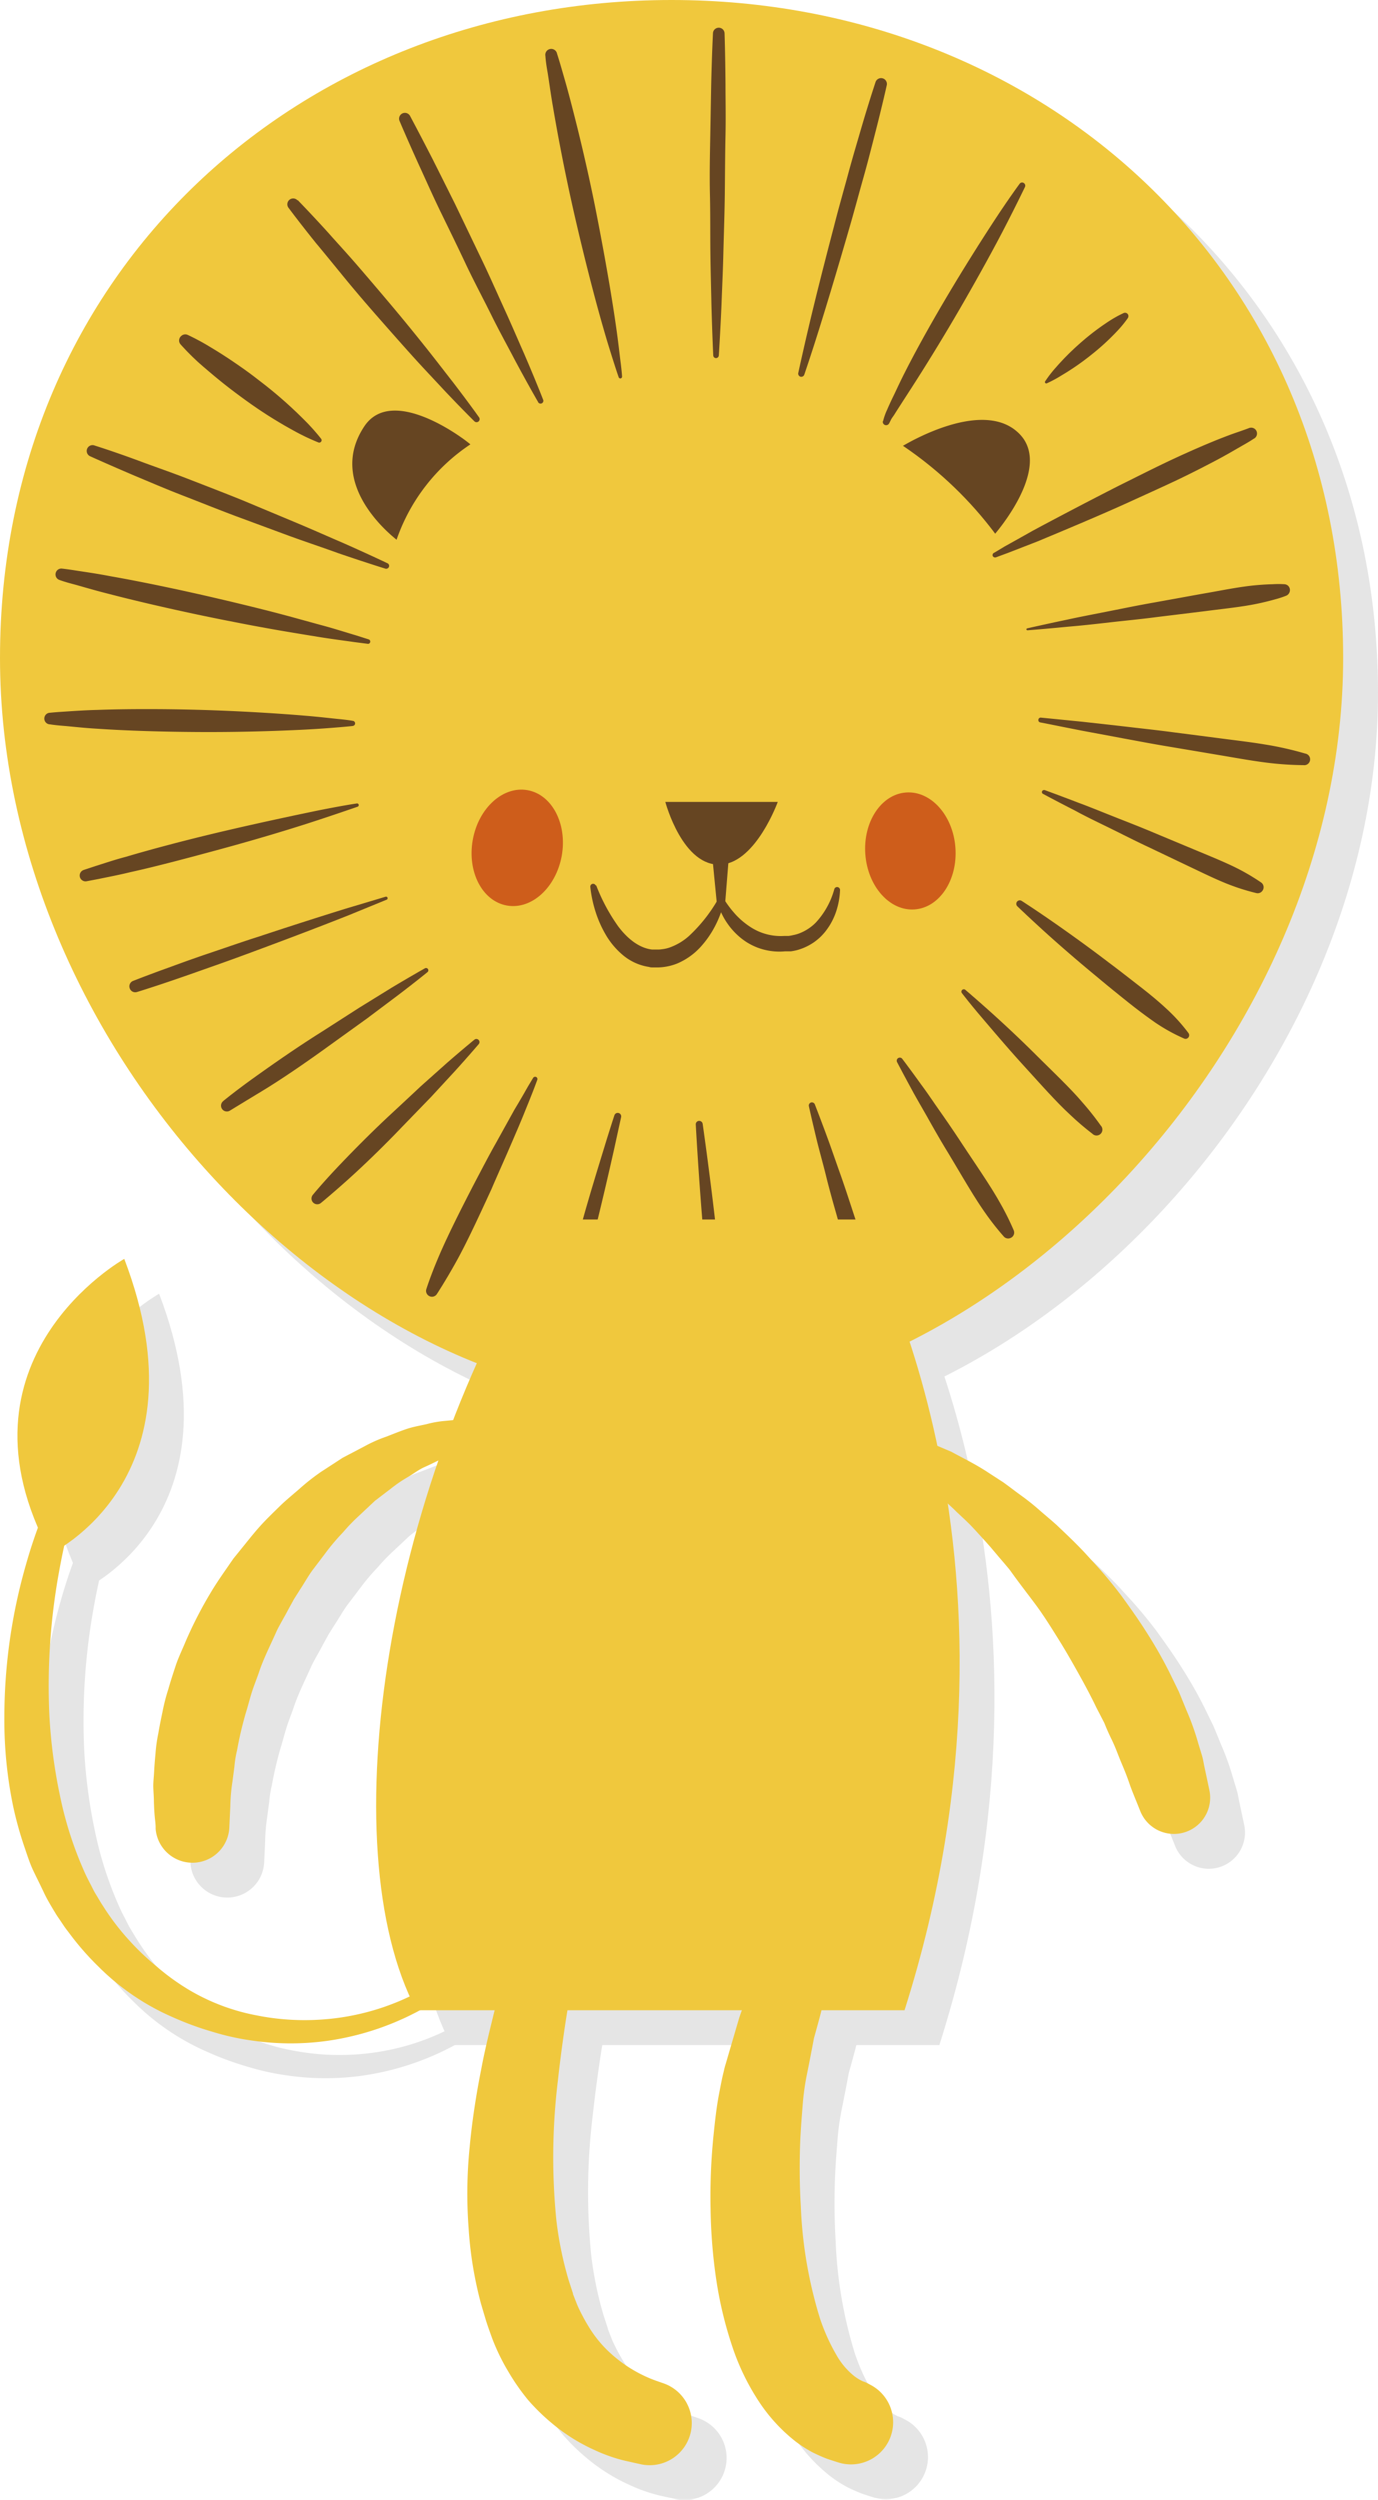 <?xml version="1.0" encoding="UTF-8"?> <svg xmlns="http://www.w3.org/2000/svg" viewBox="0 0 237.29 430.41"> <defs> <style>.cls-1{opacity:0.5;}.cls-2{fill:#ccc;}.cls-3{fill:#f0c83d;}.cls-4{fill:#664522;}.cls-5{fill:#ce5d1b;}</style> </defs> <title>leon2</title> <g id="Слой_2" data-name="Слой 2"> <g id="_лой_1" data-name="—лой_1"> <g class="cls-1"> <path class="cls-2" d="M237.29,119.29c0,66.67-60.34,128.15-115.65,128.15C64.32,247.44,6,186,6,119.29S57.78,6,121.64,6,237.29,52.61,237.29,119.29Z"></path> <path class="cls-2" d="M108.67,158.45a31.77,31.77,0,0,0,3.82,7.1c1.57,2.07,3.55,3.67,5.78,3.94l.36,0,.52,0c.34,0,.5,0,.81-.05a6,6,0,0,0,1.64-.41,10,10,0,0,0,3.06-1.89,26.68,26.68,0,0,0,4.93-6.21l.12-.2a.55.55,0,0,1,.75-.2.59.59,0,0,1,.27.38h0a17.85,17.85,0,0,0,2.05,2.61,13.2,13.2,0,0,0,2.45,2.06,9.52,9.52,0,0,0,5.84,1.57l.39,0h.15l.22,0a6.85,6.85,0,0,0,.77-.14,6.13,6.13,0,0,0,1.42-.44,8.07,8.07,0,0,0,2.5-1.71,13.83,13.83,0,0,0,3.18-5.7v0a.49.49,0,0,1,1,.15,13.08,13.08,0,0,1-.68,3.67,11.2,11.2,0,0,1-1.81,3.36,9.17,9.17,0,0,1-3.08,2.54,9.69,9.69,0,0,1-1.9.73c-.37.09-.69.15-1,.19l-.22,0-.29,0-.49,0a10.55,10.55,0,0,1-3.94-.38,10.38,10.38,0,0,1-3.53-1.81,12,12,0,0,1-2.6-2.83,12.14,12.14,0,0,1-1.57-3.43h0l1.14,0a18.5,18.5,0,0,1-1.55,4.11,16.75,16.75,0,0,1-2.58,3.68,11.54,11.54,0,0,1-3.88,2.73,9.33,9.33,0,0,1-2.4.63,8.1,8.1,0,0,1-1.29.07l-.53,0c-.32,0-.44,0-.67-.08a9.13,9.13,0,0,1-4.47-2,13.32,13.32,0,0,1-3-3.55,19.52,19.52,0,0,1-1.77-4,21.28,21.28,0,0,1-.89-4.25.49.49,0,0,1,.44-.52.5.5,0,0,1,.5.3Z"></path> <path class="cls-2" d="M120.57,144.07s3,11.38,9.74,10.78c5.93-.54,9.62-10.78,9.62-10.78Z"></path> <path class="cls-2" d="M66.72,131s-.81.09-2.24.21-3.46.28-5.91.41c-4.89.25-11.4.45-17.92.42s-13-.23-17.9-.57c-2.44-.14-4.47-.39-5.89-.5s-2.23-.25-2.23-.25a1,1,0,0,1,0-2s.81-.09,2.24-.18,3.47-.25,5.91-.31c4.88-.18,11.4-.19,17.91,0s13,.59,17.89,1c2.44.2,4.47.45,5.9.59s2.23.28,2.23.29a.44.44,0,0,1,0,.88Z"></path> <path class="cls-2" d="M16.68,103.9s.84.09,2.31.32,3.57.52,6.07,1c5,.88,11.64,2.25,18.24,3.79,3.3.77,6.6,1.57,9.67,2.36s5.93,1.61,8.38,2.27,4.49,1.33,5.91,1.74l2.23.71a.39.39,0,0,1,.25.49.37.37,0,0,1-.42.27L67,116.55c-1.47-.22-3.58-.47-6.09-.88s-5.44-.88-8.57-1.44-6.46-1.21-9.77-1.88c-6.64-1.36-13.24-2.89-18.16-4.18-2.46-.62-4.49-1.25-5.93-1.63s-2.23-.68-2.23-.68a1,1,0,0,1-.64-1.27A1,1,0,0,1,16.68,103.9Z"></path> <path class="cls-2" d="M22.29,82.71s3.24,1,8,2.77c2.38.89,5.19,1.85,8.15,3s6.14,2.37,9.28,3.64L57,96c2.93,1.23,5.64,2.44,8,3.45,4.65,2.06,7.72,3.53,7.72,3.53a.49.49,0,0,1,.24.66.51.51,0,0,1-.6.27s-3.24-1-8.07-2.65c-2.41-.84-5.22-1.79-8.22-2.87l-9.36-3.46c-3.17-1.19-6.32-2.46-9.29-3.61s-5.69-2.33-8-3.29c-4.7-2-7.78-3.4-7.78-3.4a1,1,0,0,1,.73-1.87Z"></path> <path class="cls-2" d="M38.3,63.65a40.38,40.38,0,0,1,4.05,2.19c1.18.7,2.53,1.56,3.94,2.52s2.88,2,4.32,3.14a73.61,73.61,0,0,1,7.58,6.6,36.83,36.83,0,0,1,3.11,3.45.4.4,0,0,1-.08.57.39.39,0,0,1-.39.06,37.91,37.91,0,0,1-4.2-2,76.58,76.58,0,0,1-8.47-5.37c-1.48-1.07-2.93-2.17-4.26-3.25s-2.54-2.12-3.55-3a43,43,0,0,1-3.25-3.26,1,1,0,0,1,.11-1.45A1,1,0,0,1,38.3,63.65Z"></path> <path class="cls-2" d="M57.25,40.44s2.14,2.18,5.21,5.56c1.52,1.72,3.33,3.67,5.2,5.84s3.84,4.48,5.8,6.81,3.88,4.69,5.67,6.93,3.4,4.35,4.81,6.15c2.79,3.63,4.55,6.12,4.55,6.12a.53.53,0,0,1-.8.69s-2.18-2.14-5.32-5.47c-1.55-1.68-3.4-3.61-5.31-5.73s-3.93-4.41-5.94-6.7-4-4.61-5.8-6.81-3.49-4.28-4.93-6c-2.87-3.57-4.67-6-4.67-6a1,1,0,0,1,1.53-1.31Z"></path> <path class="cls-2" d="M98.65,75.2s-1.7-2.92-4.08-7.38c-1.17-2.24-2.6-4.82-4-7.65s-3-5.81-4.43-8.85-2.92-6.07-4.3-8.91-2.56-5.54-3.62-7.83c-2.09-4.6-3.4-7.71-3.4-7.71A1,1,0,0,1,76.63,26s1.61,3,3.9,7.47c1.13,2.25,2.45,4.89,3.86,7.72l4.28,8.92c1.46,3,2.82,6.11,4.14,9s2.47,5.59,3.49,7.9c2,4.64,3.22,7.79,3.22,7.79a.48.48,0,0,1-.87.42Z"></path> <path class="cls-2" d="M128.82,67.2s-.17-3.46-.31-8.66c0-2.6-.14-5.63-.18-8.88s-.05-6.72-.08-10.18,0-6.93.06-10.17.11-6.29.16-8.88c.12-5.2.3-8.66.3-8.66a1,1,0,0,1,2,0s.12,3.47.16,8.67c0,2.59.07,5.63,0,8.88s-.08,6.71-.12,10.17-.17,6.93-.25,10.18-.23,6.27-.32,8.87c-.23,5.2-.46,8.66-.46,8.66a.5.5,0,0,1-.53.46A.49.49,0,0,1,128.82,67.2Z"></path> <path class="cls-2" d="M143.45,70.27s.68-3.17,1.79-7.9,2.69-11,4.34-17.27c.79-3.14,1.69-6.25,2.48-9.18s1.61-5.64,2.29-8c1.37-4.66,2.4-7.73,2.4-7.73a1,1,0,0,1,1.94.53s-.7,3.16-1.9,7.87c-.61,2.35-1.29,5.1-2.11,8s-1.64,6-2.56,9.15c-1.8,6.23-3.66,12.43-5.11,17.06s-2.51,7.7-2.51,7.7a.55.55,0,0,1-.69.35A.56.56,0,0,1,143.45,70.27Z"></path> <path class="cls-2" d="M112.53,70.93s-.3-.84-.77-2.32-1.15-3.6-1.88-6.17c-1.48-5.12-3.24-12-4.83-18.89s-2.94-13.87-3.82-19.11c-.46-2.62-.73-4.83-1-6.36s-.31-2.43-.31-2.43a1,1,0,0,1,2-.42s.28.85.71,2.34,1.06,3.62,1.72,6.2c1.35,5.15,3,12.05,4.36,19S111.3,56.7,112.05,62c.39,2.63.62,4.85.82,6.39s.25,2.44.25,2.44a.32.32,0,0,1-.28.33A.31.31,0,0,1,112.53,70.93Z"></path> <path class="cls-2" d="M158.06,78.53a10.52,10.52,0,0,1,.71-2c.26-.61.59-1.34,1-2.18s.82-1.74,1.3-2.73c1.95-4,4.78-9.13,7.77-14.19s6.11-10,8.56-13.73,4.18-6.06,4.18-6.06a.52.52,0,0,1,.74-.11.53.53,0,0,1,.18.66s-1.27,2.66-3.29,6.59-4.85,9.07-7.79,14.15S165.4,69,163,72.72c-1.18,1.83-2.17,3.36-2.85,4.43-.29.49-.59.83-.74,1.15l-.24.48-.06.11a.58.58,0,0,1-1.09-.36Z"></path> <path class="cls-2" d="M186,71.62a20.86,20.86,0,0,1,1.75-2.27A44.87,44.87,0,0,1,192.1,65,42.22,42.22,0,0,1,197,61.28a20.2,20.2,0,0,1,2.49-1.38.59.59,0,0,1,.78.3.61.61,0,0,1-.06.57,19.18,19.18,0,0,1-1.8,2.2,40.8,40.8,0,0,1-4.54,4.16,43.58,43.58,0,0,1-5.08,3.51A21,21,0,0,1,186.26,72a.22.22,0,0,1-.3-.12A.22.22,0,0,1,186,71.62Z"></path> <path class="cls-2" d="M177.22,101.16l1.82-1.07c1.17-.65,2.84-1.58,4.84-2.71,4-2.15,9.42-5,14.88-7.78,2.73-1.35,5.46-2.74,8-3.95s5-2.31,7.14-3.21,3.9-1.57,5.16-2,2-.71,2-.71a1,1,0,0,1,.86,1.82s-.63.43-1.8,1.09-2.81,1.65-4.83,2.71-4.41,2.29-7,3.51-5.38,2.47-8.15,3.74c-5.56,2.51-11.21,4.85-15.44,6.62l-5.15,2c-1.26.46-2,.74-2,.74a.46.46,0,0,1-.58-.27A.44.44,0,0,1,177.22,101.16Z"></path> <path class="cls-2" d="M182.88,114.19s2.74-.63,6.87-1.5c2.06-.45,4.47-.91,7.05-1.42s5.34-1.08,8.1-1.56l8.11-1.47c2.59-.44,5-.93,7.08-1.22a43.39,43.39,0,0,1,5.08-.43,16.73,16.73,0,0,1,2,0,1,1,0,0,1,.95,1.12,1.06,1.06,0,0,1-.64.86,17.34,17.34,0,0,1-1.86.61,44.38,44.38,0,0,1-5,1.11c-2.08.34-4.52.6-7.13.94l-8.18,1c-2.78.37-5.58.63-8.19.93s-5,.56-7.16.74c-4.19.41-7,.62-7,.62a.2.2,0,0,1-.22-.18A.2.2,0,0,1,182.88,114.19Z"></path> <path class="cls-2" d="M185.26,129.56l7.15.71,7.31.82c2.67.32,5.53.62,8.38,1l8.36,1.08c2.66.35,5.16.64,7.28,1a56.44,56.44,0,0,1,7,1.57,1,1,0,0,1-.3,2,55.64,55.64,0,0,1-7.17-.54c-2.13-.29-4.6-.73-7.26-1.18l-8.31-1.4c-2.83-.46-5.65-1-8.3-1.49l-7.23-1.35-7.05-1.4a.4.4,0,0,1-.31-.48A.4.4,0,0,1,185.26,129.56Z"></path> <path class="cls-2" d="M20.46,155.77l2-.66c1.25-.38,3-1,5.23-1.59,4.34-1.29,10.18-2.84,16.06-4.23s11.79-2.66,16.23-3.58,7.44-1.37,7.44-1.37a.29.29,0,0,1,.15.56s-2.85,1-7.17,2.42-10.1,3.16-15.93,4.75-11.66,3.14-16.09,4.11c-2.2.54-4.06.87-5.35,1.15l-2.05.39a1,1,0,0,1-.5-1.95Z"></path> <path class="cls-2" d="M28.87,174.91s2.67-1.06,6.72-2.51c2-.74,4.38-1.59,6.94-2.45s5.25-1.81,8-2.68c5.44-1.81,10.91-3.55,15-4.82l6.88-2.06a.28.28,0,0,1,.33.19.27.27,0,0,1-.15.32L66,163.6c-4,1.59-9.36,3.64-14.74,5.64-2.68,1-5.39,2-7.92,2.89s-4.9,1.74-6.93,2.43c-4.08,1.41-6.82,2.24-6.82,2.24a1,1,0,0,1-1.26-.66A1,1,0,0,1,28.87,174.91Z"></path> <path class="cls-2" d="M44.47,195.55s2-1.65,5.18-3.93,7.42-5.25,11.8-8l6.42-4.12L73.54,176c3.35-2,5.63-3.28,5.63-3.28a.4.4,0,0,1,.54.15.4.4,0,0,1-.1.51s-2,1.64-5.11,4l-5.33,4L63,185.82c-4.2,3.05-8.51,6-11.81,8s-5.56,3.38-5.56,3.38a1,1,0,0,1-1.13-1.66Z"></path> <path class="cls-2" d="M59.9,211.69s1.53-1.87,4-4.49,5.86-6.07,9.39-9.35c1.77-1.64,3.53-3.28,5.18-4.83l4.61-4.11c2.73-2.37,4.61-3.9,4.61-3.9a.53.53,0,0,1,.75.07.54.54,0,0,1,0,.69s-1.56,1.84-4,4.54l-4.19,4.54-4.93,5.09c-3.33,3.49-6.8,6.83-9.49,9.24s-4.57,3.95-4.57,3.95a1,1,0,0,1-1.42-.17A1,1,0,0,1,59.9,211.69Z"></path> <path class="cls-2" d="M79.4,228s.77-2.46,2.3-6,3.81-8.07,6.16-12.59c1.19-2.25,2.36-4.52,3.54-6.6l3.17-5.72c1-1.66,1.77-3,2.33-4l.91-1.51a.41.41,0,0,1,.55-.13.4.4,0,0,1,.16.48s-.22.6-.62,1.65-1,2.52-1.72,4.3-1.61,3.82-2.55,6-2,4.52-3,6.86c-2.13,4.63-4.26,9.25-6.13,12.6s-3.28,5.48-3.28,5.48a1,1,0,0,1-1.41.27A1,1,0,0,1,79.4,228Z"></path> <path class="cls-2" d="M101.78,234.14s.07-.58.26-1.59.49-2.44.88-4.16c.82-3.41,2.18-7.89,3.44-12.41s2.65-9,3.67-12.34,1.76-5.58,1.76-5.58a.6.6,0,0,1,1.16.31l-1.25,5.72c-.77,3.42-1.82,8-2.94,12.53s-2.19,9.11-3.18,12.48c-.5,1.68-.93,3.08-1.29,4s-.57,1.52-.57,1.52a1,1,0,0,1-1.32.55A1,1,0,0,1,101.78,234.14Z"></path> <path class="cls-2" d="M127,199.5s1.39,9.7,2.46,19.43c.56,4.86,1.09,9.73,1.38,13.39.16,1.82.26,3.35.31,4.42s.1,1.68.1,1.68a1,1,0,0,1-2,.2s-.08-.6-.23-1.66-.36-2.59-.55-4.41c-.43-3.64-.87-8.52-1.27-13.4-.86-9.75-1.39-19.53-1.39-19.53a.59.59,0,0,1,.56-.63A.61.61,0,0,1,127,199.5Z"></path> <path class="cls-2" d="M185.8,142s2.4.87,5.95,2.23c1.79.66,3.84,1.5,6.06,2.38s4.59,1.79,6.92,2.78l6.88,2.87c2.2.92,4.25,1.75,6,2.56a36.64,36.64,0,0,1,5.55,3.12,1,1,0,0,1,.23,1.43,1,1,0,0,1-1.05.4,37.39,37.39,0,0,1-6-2c-1.75-.74-3.75-1.72-5.9-2.74l-6.73-3.21c-2.3-1.07-4.56-2.24-6.69-3.28s-4.13-2-5.82-2.93c-3.39-1.73-5.63-2.94-5.63-2.94a.35.35,0,0,1,.28-.63Z"></path> <path class="cls-2" d="M181.91,161.1s1.94,1.24,4.78,3.2,6.57,4.62,10.22,7.41c1.84,1.37,3.64,2.79,5.33,4.1s3.25,2.6,4.52,3.78a30.27,30.27,0,0,1,3.9,4.29.62.62,0,0,1-.15.87.6.6,0,0,1-.59.07,30.73,30.73,0,0,1-5.08-2.82c-1.43-1-3-2.17-4.7-3.53s-3.46-2.78-5.22-4.26c-3.54-2.91-7-5.93-9.55-8.26s-4.2-3.92-4.2-3.92a.6.6,0,0,1,.74-.93Z"></path> <path class="cls-2" d="M172.21,176.41s1.58,1.34,3.9,3.41,5.35,4.88,8.28,7.8,5.93,5.75,7.94,8.12a47.6,47.6,0,0,1,3.22,4.06,1,1,0,0,1-1.45,1.4,47.44,47.44,0,0,1-3.94-3.38c-2.28-2.1-5-5.18-7.8-8.25s-5.46-6.22-7.47-8.58-3.25-4-3.25-4a.4.4,0,0,1,.06-.56A.41.41,0,0,1,172.21,176.41Z"></path> <path class="cls-2" d="M161.37,188.31s1.34,1.76,3.27,4.45c1,1.33,2.05,2.92,3.24,4.61s2.43,3.51,3.64,5.35c2.42,3.68,4.94,7.29,6.56,10.17a45.79,45.79,0,0,1,2.48,4.94,1,1,0,0,1-.57,1.33,1,1,0,0,1-1.14-.26,46.33,46.33,0,0,1-3.4-4.36c-1.89-2.7-4.06-6.53-6.34-10.3-1.15-1.88-2.24-3.79-3.25-5.59s-2-3.46-2.78-4.91c-1.58-2.9-2.6-4.86-2.6-4.86a.53.53,0,0,1,.89-.57Z"></path> <path class="cls-2" d="M146.34,196.22s.9,2.29,2.17,5.75c.64,1.73,1.33,3.77,2.1,5.93s1.54,4.51,2.3,6.84c1.54,4.66,3.11,9.31,4,12.9s1.33,6,1.33,6a1,1,0,0,1-.85,1.16,1,1,0,0,1-1.08-.58s-1.05-2.24-2.26-5.72-2.56-8.2-3.88-12.93c-.67-2.36-1.34-4.72-1.9-7s-1.14-4.3-1.58-6.09c-.87-3.59-1.4-6-1.4-6a.55.55,0,0,1,.42-.67A.56.56,0,0,1,146.34,196.22Z"></path> <path class="cls-2" d="M129.52,162.37l-.88-9a1.45,1.45,0,0,1,2.88-.29,1.13,1.13,0,0,1,0,.26l-.72,9.05a.64.64,0,0,1-1.28,0Z"></path> <path class="cls-2" d="M74.29,98.93A32.41,32.41,0,0,1,87,82.51C85.49,81.2,73.46,72.33,68.74,79.4,62.19,89.22,73.14,98,74.29,98.93Z"></path> <path class="cls-2" d="M177.37,97.89c1.9-2.27,9.41-12,4.12-17.24-5.73-5.73-17.44.61-20,2.11A65.94,65.94,0,0,1,177.37,97.89Z"></path> <path class="cls-2" d="M102.73,153.36c-1,5.48-5.21,9.31-9.45,8.55s-6.85-5.81-5.87-11.3,5.22-9.32,9.44-8.56S103.71,147.87,102.73,153.36Z"></path> <path class="cls-2" d="M170.52,151.93c.41,5.57-2.72,10.32-7,10.65s-8.1-3.93-8.51-9.49,2.72-10.32,7-10.64S170.11,146.38,170.52,151.93Z"></path> <path class="cls-2" d="M161.76,352.12c25.3-79.72-8-136.15-8-136.15H101.56C72.41,260.43,62.82,324,77.71,352.12Z"></path> <path class="cls-2" d="M117.61,298.07l-1.93,5.61c-.64,1.79-1.26,3.95-2.06,6.42s-1.55,5.32-2.45,8.39-1.82,6.41-2.65,10-1.73,7.32-2.57,11.22-1.55,7.95-2.18,12.08c-.34,2-.65,4.15-.94,6.26s-.54,4.17-.77,6.25a109.27,109.27,0,0,0-.26,23.92,61.38,61.38,0,0,0,2.11,10.34c.26.79.51,1.57.76,2.34l0,.14,0,.07,0,0c-.11-.3,0-.06,0-.12l.12.31.24.62c.17.4.33.87.48,1.19a32.49,32.49,0,0,0,1.86,3.49,20.6,20.6,0,0,0,4.31,5.06,23.31,23.31,0,0,0,4.14,2.84,22.83,22.83,0,0,0,3.1,1.39l1.17.41a7.25,7.25,0,0,1-4,13.93l-.69-.15-1.83-.41a27.39,27.39,0,0,1-5.15-1.81A31.51,31.51,0,0,1,101,423.2,35.24,35.24,0,0,1,97,419.3a36.89,36.89,0,0,1-3.46-4.95,36,36,0,0,1-2.85-5.9l-.46-1.29-.22-.63-.3-.9-.89-3a66.36,66.36,0,0,1-2.13-13.05,79.89,79.89,0,0,1,.17-13.74c.42-4.58,1.12-9.1,2-13.53.41-2.21.91-4.39,1.43-6.57l.77-3.16c.28-1.06.55-2.13.83-3.19,1.07-4.24,2.3-8.35,3.58-12.3s2.58-7.74,4-11.25,2.79-6.84,4.08-9.88c1.44-3,2.67-5.72,3.92-8.13s2.25-4.52,3.17-6.17l3-5.19.09-.16a2.15,2.15,0,0,1,3.89,1.78Z"></path> <path class="cls-2" d="M169.47,302.35l-2.81,5c-.92,1.59-2,3.55-3.11,5.79s-2.46,4.75-3.81,7.55l-2.15,4.32-2.1,4.71c-1.52,3.2-2.77,6.69-4.2,10.25-.69,1.78-1.23,3.65-1.87,5.51s-1.26,3.73-1.72,5.67-1,3.85-1.54,5.79c-.37,2-.75,3.93-1.14,5.89a42.89,42.89,0,0,0-.81,5.73c-.15,1.93-.31,3.89-.4,5.84-.16,3.91-.13,7.78.09,11.49a75.12,75.12,0,0,0,3.31,19.33,34,34,0,0,0,2.84,6.29,12.71,12.71,0,0,0,2.71,3.32,7.77,7.77,0,0,0,1.82,1.18,5.87,5.87,0,0,1,.66.26l.7.37a7.26,7.26,0,0,1-5.34,13.41s-.76-.22-2.2-.71a26.52,26.52,0,0,1-2.54-1.13,21.08,21.08,0,0,1-3.06-2,28.92,28.92,0,0,1-6.17-6.8,40.32,40.32,0,0,1-4.58-9.54,67.53,67.53,0,0,1-2.69-11.21,92.18,92.18,0,0,1-1-12.31,104.27,104.27,0,0,1,.54-13c.23-2.21.47-4.45.9-6.73l.34-1.75c.12-.6.26-1.31.38-1.77l.18-.76a9.24,9.24,0,0,1,.25-.92l.47-1.62,1.89-6.44c.73-2.1,1.54-4.15,2.33-6.18s1.65-4,2.55-5.94,1.71-3.85,2.67-5.66c2-3.59,3.82-7.1,5.83-10.23,1-1.59,2-3.1,2.89-4.57l2.88-4.14c1.81-2.66,3.71-5,5.33-7s3-3.83,4.24-5.22,2.19-2.48,2.85-3.23l1-1.13.14-.16a2.14,2.14,0,0,1,3.46,2.48Z"></path> <path class="cls-2" d="M156.54,252.06l3.59.59c1.14.19,2.64.72,4.32,1.2s3.39,1.29,5.35,2.1c1.82,1,3.89,2,5.88,3.27l3.08,2c1,.71,2,1.5,3.07,2.27s2.09,1.58,3.09,2.46,2.06,1.74,3.06,2.65c2,1.9,4,3.78,5.83,5.87a74.46,74.46,0,0,1,5.34,6.35c1.61,2.21,3.17,4.43,4.56,6.66a73.37,73.37,0,0,1,3.74,6.62l1.55,3.18c.44,1.07.86,2.09,1.26,3.08a44.32,44.32,0,0,1,2,5.53c.25.84.49,1.62.71,2.35s.31,1.44.45,2.06l.83,3.91a6.24,6.24,0,0,1-11.89,3.64l-.67-1.67s-.12-.28-.33-.81-.53-1.28-.86-2.25-.78-2.15-1.35-3.48-1.07-2.85-1.88-4.45c-.38-.8-.76-1.65-1.11-2.54L194.79,300c-.88-1.84-1.9-3.76-3-5.73s-2.25-4-3.5-6-2.54-4.09-4-6.05-2.95-3.86-4.35-5.84c-.75-.94-1.54-1.82-2.3-2.73l-1.14-1.35L175.34,271c-.78-.84-1.53-1.7-2.31-2.49s-1.57-1.5-2.34-2.23c-1.5-1.51-3.06-2.7-4.47-3.94-1.46-1-2.81-2.25-4-3a35.33,35.33,0,0,0-3.27-2c-2.12-1-3.32-1.66-3.32-1.66l-.26-.13a1.88,1.88,0,0,1,1.18-3.51Z"></path> <path class="cls-2" d="M92.18,254.34l-4,.73a8.72,8.72,0,0,0-1.93.54l-2.13.74a13.4,13.4,0,0,0-2.41,1c-.84.41-1.72.85-2.66,1.27s-1.8,1.09-2.75,1.66a22.26,22.26,0,0,0-2.85,1.92l-2.88,2.2L67.8,267a31.85,31.85,0,0,0-2.73,2.83,38.64,38.64,0,0,0-2.63,3.05c-.81,1.08-1.64,2.17-2.47,3.26s-1.49,2.31-2.25,3.46l-1.1,1.74-1,1.82c-.63,1.22-1.34,2.37-1.94,3.58-1.09,2.48-2.31,4.82-3.11,7.26-.42,1.21-.9,2.37-1.26,3.54s-.65,2.34-1,3.45a63.24,63.24,0,0,0-1.49,6.37,19.06,19.06,0,0,0-.46,2.86c-.12.91-.23,1.77-.34,2.58a31,31,0,0,0-.36,4.22c-.11,2.33-.17,3.66-.17,3.66a6.36,6.36,0,0,1-12.69.21l0-.35s0-.4-.09-1.15-.17-1.85-.21-3.26c0-.71-.07-1.5-.1-2.35s.09-1.76.14-2.74.13-2,.24-3.13a25.72,25.72,0,0,1,.48-3.45c.2-1.19.45-2.42.72-3.71a34.63,34.63,0,0,1,1-3.9c.38-1.34.82-2.69,1.28-4.08s1.12-2.72,1.69-4.11a70.53,70.53,0,0,1,4.24-8.29c.8-1.36,1.7-2.69,2.61-4l1.38-2,1.52-1.88c1-1.23,2-2.51,3.07-3.7s2.23-2.3,3.36-3.41,2.37-2.1,3.53-3.12a37.31,37.31,0,0,1,3.62-2.84L65,257,68.81,255a23.83,23.83,0,0,1,3.71-1.64c1.22-.47,2.38-.95,3.52-1.33s2.33-.58,3.41-.82a18,18,0,0,1,3.14-.56l2.83-.27a10.82,10.82,0,0,1,2.28-.09c2.6.2,4.09.36,4.09.36l.25,0a1.88,1.88,0,0,1,.14,3.71Z"></path> <path class="cls-2" d="M85.51,347.29l-1.42,1.11a46.47,46.47,0,0,1-4.37,2.93,47.52,47.52,0,0,1-17.66,6.1,45.85,45.85,0,0,1-12.64-.09,43.37,43.37,0,0,1-6.79-1.5,52.34,52.34,0,0,1-6.87-2.52A41.27,41.27,0,0,1,23,344.65a48,48,0,0,1-5.22-6c-.23-.3-.36-.45-.66-.88L16.6,337c-.35-.54-.7-1-1.06-1.6-.72-1.19-1.45-2.4-2-3.58s-1.18-2.42-1.76-3.63-1-2.48-1.42-3.74a61.61,61.61,0,0,1-2.13-7.61,73,73,0,0,1-1.48-15.1,95.19,95.19,0,0,1,3.73-26.19,86.89,86.89,0,0,1,6.9-17.25c1-2,1.93-3.49,2.58-4.5l1-1.53a1.17,1.17,0,0,1,1.64-.36,1.19,1.19,0,0,1,.46,1.45l0,0L22.33,255c-.42,1.08-1.06,2.65-1.77,4.68a115,115,0,0,0-4.43,17.15,109.35,109.35,0,0,0-1.62,24.66,90.09,90.09,0,0,0,1.8,13.6,63.18,63.18,0,0,0,4.24,13.23c.47,1.08,1,2,1.49,3,.24.49.61,1.06.92,1.59l.48.8.42.65A42,42,0,0,0,28,339.81a44,44,0,0,0,4.88,4.69,39.85,39.85,0,0,0,5.38,3.94A35.76,35.76,0,0,0,50.17,353a42.17,42.17,0,0,0,11.5.7,41.51,41.51,0,0,0,16.64-4.85,47.84,47.84,0,0,0,4.16-2.59l1.44-1.06a1.32,1.32,0,0,1,1.6,2.1Z"></path> <path class="cls-2" d="M27.4,222.75S-3.41,240,14.71,273.51C14.71,273.51,41.91,260.82,27.4,222.75Z"></path> </g> <path class="cls-3" d="M231.29,113.29c0,66.67-60.34,128.15-115.65,128.15C58.32,241.44,0,180,0,113.29S51.78,0,115.64,0,231.29,46.61,231.29,113.29Z"></path> <path class="cls-4" d="M102.67,152.45a31.77,31.77,0,0,0,3.82,7.1c1.57,2.07,3.55,3.67,5.78,3.94l.36,0,.52,0c.34,0,.5,0,.81-.05a6,6,0,0,0,1.64-.41,10,10,0,0,0,3.06-1.89,26.68,26.68,0,0,0,4.93-6.21l.12-.2a.55.55,0,0,1,.75-.2.59.59,0,0,1,.27.38h0a17.85,17.85,0,0,0,2,2.61,13.2,13.2,0,0,0,2.45,2.06,9.52,9.52,0,0,0,5.84,1.57l.39,0h.15l.22,0a6.85,6.85,0,0,0,.77-.14,6.13,6.13,0,0,0,1.42-.44,8.07,8.07,0,0,0,2.5-1.71,13.83,13.83,0,0,0,3.18-5.7v0a.49.49,0,0,1,1,.15,13.08,13.08,0,0,1-.68,3.67,11.2,11.2,0,0,1-1.81,3.36,9.17,9.17,0,0,1-3.08,2.54,9.69,9.69,0,0,1-1.9.73c-.37.09-.69.15-1,.19l-.22,0-.29,0-.49,0a10.55,10.55,0,0,1-3.94-.38,10.38,10.38,0,0,1-3.53-1.81,12,12,0,0,1-2.6-2.83,12.14,12.14,0,0,1-1.57-3.43h0l1.14,0a18.5,18.5,0,0,1-1.55,4.11,16.75,16.75,0,0,1-2.58,3.68,11.54,11.54,0,0,1-3.88,2.73,9.33,9.33,0,0,1-2.4.63,8.1,8.1,0,0,1-1.29.07l-.53,0c-.32,0-.44,0-.67-.08a9.13,9.13,0,0,1-4.47-2,13.32,13.32,0,0,1-3-3.55,19.52,19.52,0,0,1-1.77-4,21.28,21.28,0,0,1-.89-4.25.49.49,0,0,1,.44-.52.5.5,0,0,1,.5.3Z"></path> <path class="cls-4" d="M114.57,138.07s3,11.38,9.74,10.78c5.93-.54,9.62-10.78,9.62-10.78Z"></path> <path class="cls-4" d="M60.72,125s-.81.09-2.24.21-3.46.28-5.91.41c-4.89.25-11.4.45-17.92.42s-13-.23-17.9-.57c-2.44-.14-4.47-.39-5.89-.5s-2.23-.25-2.23-.25a1,1,0,0,1,0-2s.81-.09,2.24-.18,3.47-.25,5.91-.31c4.88-.18,11.4-.19,17.91,0s13,.59,17.89,1c2.44.2,4.47.45,5.9.59s2.23.28,2.23.29a.44.44,0,0,1,0,.88Z"></path> <path class="cls-4" d="M10.68,97.9s.84.09,2.31.32,3.57.52,6.07,1c5,.88,11.64,2.25,18.24,3.79,3.3.77,6.6,1.57,9.67,2.36s5.93,1.61,8.38,2.27,4.49,1.33,5.91,1.74l2.23.71a.39.39,0,0,1,.25.49.37.37,0,0,1-.42.27L61,110.55c-1.47-.22-3.58-.47-6.09-.88s-5.44-.88-8.57-1.44-6.46-1.21-9.77-1.88c-6.64-1.36-13.24-2.89-18.16-4.18-2.46-.62-4.49-1.25-5.93-1.63s-2.23-.68-2.23-.68a1,1,0,0,1-.64-1.27A1,1,0,0,1,10.68,97.9Z"></path> <path class="cls-4" d="M16.29,76.71s3.24,1,8,2.77c2.38.89,5.19,1.85,8.15,3s6.14,2.37,9.28,3.64L51,90c2.93,1.23,5.64,2.44,8,3.45,4.65,2.06,7.72,3.53,7.72,3.53a.49.49,0,0,1,.24.66.51.51,0,0,1-.6.27s-3.24-1-8.07-2.65C55.85,94.37,53,93.42,50,92.34l-9.36-3.46c-3.17-1.19-6.32-2.46-9.29-3.61s-5.69-2.33-8-3.29c-4.7-2-7.78-3.4-7.78-3.4a1,1,0,0,1,.73-1.87Z"></path> <path class="cls-4" d="M32.3,57.65a40.38,40.38,0,0,1,4.05,2.19c1.18.7,2.53,1.56,3.94,2.52s2.88,2,4.32,3.14a73.61,73.61,0,0,1,7.58,6.6,36.83,36.83,0,0,1,3.11,3.45.4.4,0,0,1-.08.57.39.39,0,0,1-.39.06,37.91,37.91,0,0,1-4.2-2,76.58,76.58,0,0,1-8.47-5.37c-1.48-1.07-2.93-2.17-4.26-3.25s-2.54-2.12-3.55-3a43,43,0,0,1-3.25-3.26,1,1,0,0,1,.11-1.45A1,1,0,0,1,32.3,57.65Z"></path> <path class="cls-4" d="M51.25,34.44s2.14,2.18,5.21,5.56c1.52,1.72,3.33,3.67,5.2,5.84s3.84,4.48,5.8,6.81,3.88,4.69,5.67,6.93,3.4,4.35,4.81,6.15c2.79,3.63,4.55,6.12,4.55,6.12a.53.53,0,0,1-.8.69s-2.18-2.14-5.32-5.47c-1.55-1.68-3.4-3.61-5.31-5.73s-3.93-4.41-5.94-6.7-4-4.61-5.8-6.81-3.49-4.28-4.93-6c-2.87-3.57-4.67-6-4.67-6a1,1,0,0,1,1.53-1.31Z"></path> <path class="cls-4" d="M92.65,69.2s-1.7-2.92-4.08-7.38c-1.17-2.24-2.6-4.82-4-7.65s-3-5.81-4.43-8.85-2.92-6.07-4.3-8.91-2.56-5.54-3.62-7.83c-2.09-4.6-3.4-7.71-3.4-7.71A1,1,0,0,1,70.63,20s1.61,3,3.9,7.47c1.13,2.25,2.45,4.89,3.86,7.72l4.28,8.92c1.46,3,2.82,6.11,4.14,9s2.47,5.59,3.49,7.9c2,4.64,3.22,7.79,3.22,7.79a.48.48,0,0,1-.87.42Z"></path> <path class="cls-4" d="M122.82,61.2s-.17-3.46-.31-8.66c-.05-2.6-.14-5.63-.18-8.88s0-6.72-.08-10.18,0-6.93.06-10.17.11-6.29.16-8.88c.12-5.2.3-8.66.3-8.66a1,1,0,0,1,2,0s.12,3.47.16,8.67c0,2.59.07,5.63,0,8.88s-.08,6.71-.12,10.17-.17,6.93-.25,10.18-.23,6.27-.32,8.87c-.23,5.2-.46,8.66-.46,8.66a.5.5,0,0,1-.53.46A.49.49,0,0,1,122.82,61.2Z"></path> <path class="cls-4" d="M137.45,64.27s.68-3.17,1.79-7.9,2.69-11,4.34-17.27c.79-3.14,1.69-6.25,2.48-9.18s1.61-5.64,2.29-8c1.37-4.66,2.4-7.73,2.4-7.73a1,1,0,0,1,1.94.53s-.7,3.16-1.9,7.87c-.61,2.35-1.29,5.1-2.11,8s-1.64,6-2.56,9.15c-1.8,6.23-3.66,12.43-5.11,17.06s-2.51,7.7-2.51,7.7a.55.55,0,0,1-.69.35A.56.56,0,0,1,137.45,64.27Z"></path> <path class="cls-4" d="M106.53,64.93s-.3-.84-.77-2.32-1.15-3.6-1.88-6.17c-1.48-5.12-3.24-12-4.83-18.89s-2.94-13.87-3.82-19.11c-.46-2.62-.73-4.83-1-6.36s-.31-2.43-.31-2.43a1,1,0,0,1,2-.42s.28.85.71,2.34,1.06,3.62,1.72,6.2c1.35,5.15,3,12.05,4.36,19S105.3,50.7,106.05,56c.39,2.63.62,4.85.82,6.39s.25,2.44.25,2.44a.32.32,0,0,1-.28.33A.31.31,0,0,1,106.53,64.93Z"></path> <path class="cls-4" d="M152.06,72.53a10.52,10.52,0,0,1,.71-2c.26-.61.59-1.34,1-2.18s.82-1.74,1.3-2.73c1.95-4,4.78-9.13,7.77-14.19s6.11-10,8.56-13.73,4.18-6.06,4.18-6.06a.52.52,0,0,1,.74-.11.53.53,0,0,1,.18.66s-1.27,2.66-3.29,6.59-4.85,9.07-7.79,14.15S159.4,63,157,66.72c-1.18,1.83-2.17,3.36-2.85,4.43-.29.49-.59.83-.74,1.15l-.24.48-.06.11a.58.58,0,0,1-1.09-.36Z"></path> <path class="cls-4" d="M180,65.62a20.86,20.86,0,0,1,1.75-2.27A44.87,44.87,0,0,1,186.1,59,42.22,42.22,0,0,1,191,55.28a20.2,20.2,0,0,1,2.49-1.38.59.59,0,0,1,.78.3.61.61,0,0,1-.06.57,19.18,19.18,0,0,1-1.8,2.2,40.8,40.8,0,0,1-4.54,4.16,43.58,43.58,0,0,1-5.08,3.51A21,21,0,0,1,180.26,66a.22.22,0,0,1-.3-.12A.22.22,0,0,1,180,65.62Z"></path> <path class="cls-4" d="M171.22,95.16,173,94.09c1.17-.65,2.84-1.58,4.84-2.71,4-2.15,9.42-5,14.88-7.78,2.73-1.35,5.46-2.74,8-3.95s5-2.31,7.14-3.21,3.9-1.57,5.16-2,2-.71,2-.71a1,1,0,0,1,.86,1.82s-.63.43-1.8,1.09-2.81,1.65-4.83,2.71-4.41,2.29-7,3.51-5.38,2.47-8.15,3.74c-5.56,2.51-11.21,4.85-15.44,6.62l-5.15,2c-1.26.46-2,.74-2,.74a.46.46,0,0,1-.58-.27A.44.44,0,0,1,171.22,95.16Z"></path> <path class="cls-4" d="M176.88,108.19s2.74-.63,6.87-1.5c2.06-.45,4.47-.91,7.05-1.42s5.34-1.08,8.1-1.56l8.11-1.47c2.59-.44,5-.93,7.08-1.22a43.39,43.39,0,0,1,5.08-.43,16.73,16.73,0,0,1,2,0,1,1,0,0,1,.95,1.12,1.06,1.06,0,0,1-.64.86,17.34,17.34,0,0,1-1.86.61,44.38,44.38,0,0,1-5,1.11c-2.08.34-4.52.6-7.13.94l-8.18,1c-2.78.37-5.58.63-8.19.93s-5,.56-7.16.74c-4.19.41-7,.62-7,.62a.2.2,0,0,1-.22-.18A.2.2,0,0,1,176.88,108.19Z"></path> <path class="cls-4" d="M179.26,123.56l7.15.71,7.31.82c2.67.32,5.53.62,8.38,1l8.36,1.08c2.66.35,5.16.64,7.28,1a56.44,56.44,0,0,1,7,1.57,1,1,0,0,1-.3,2,55.64,55.64,0,0,1-7.17-.54c-2.13-.29-4.6-.73-7.26-1.18l-8.31-1.4c-2.83-.46-5.65-1-8.3-1.49l-7.23-1.35-7.05-1.4a.4.4,0,0,1-.31-.48A.4.4,0,0,1,179.26,123.56Z"></path> <path class="cls-4" d="M14.46,149.77l2-.66c1.25-.38,3-1,5.23-1.59,4.34-1.29,10.18-2.84,16.06-4.23s11.79-2.66,16.23-3.58,7.44-1.37,7.44-1.37a.29.29,0,0,1,.15.56s-2.85,1-7.17,2.42-10.1,3.16-15.93,4.75-11.66,3.14-16.09,4.11c-2.2.54-4.06.87-5.35,1.15l-2.05.39a1,1,0,0,1-.5-1.95Z"></path> <path class="cls-4" d="M22.87,168.91s2.67-1.06,6.72-2.51c2-.74,4.38-1.59,6.94-2.45s5.25-1.81,8-2.68c5.44-1.81,10.91-3.55,15-4.82l6.88-2.06a.28.28,0,0,1,.33.19.27.27,0,0,1-.15.32L60,157.6c-4,1.59-9.36,3.64-14.74,5.64-2.68,1-5.39,2-7.92,2.89s-4.9,1.74-6.93,2.43c-4.08,1.41-6.82,2.24-6.82,2.24a1,1,0,0,1-1.26-.66A1,1,0,0,1,22.87,168.91Z"></path> <path class="cls-4" d="M38.47,189.55s2-1.65,5.18-3.93,7.42-5.25,11.8-8l6.42-4.12L67.54,170c3.35-2,5.63-3.28,5.63-3.28a.4.4,0,0,1,.54.15.4.4,0,0,1-.1.51s-2,1.64-5.11,4l-5.33,4L57,179.82c-4.2,3.05-8.51,6-11.81,8s-5.56,3.38-5.56,3.38a1,1,0,0,1-1.13-1.66Z"></path> <path class="cls-4" d="M53.9,205.69s1.53-1.87,4-4.49,5.86-6.07,9.39-9.35c1.77-1.64,3.53-3.28,5.18-4.83l4.61-4.11c2.73-2.37,4.61-3.9,4.61-3.9a.53.53,0,0,1,.75.07.54.54,0,0,1,0,.69s-1.56,1.84-4,4.54l-4.19,4.54-4.93,5.09c-3.33,3.49-6.8,6.83-9.49,9.24s-4.57,3.95-4.57,3.95a1,1,0,0,1-1.42-.17A1,1,0,0,1,53.9,205.69Z"></path> <path class="cls-4" d="M73.4,222s.77-2.46,2.3-6,3.81-8.07,6.16-12.59c1.19-2.25,2.36-4.52,3.54-6.6l3.17-5.72c1-1.66,1.77-3,2.33-4l.91-1.51a.41.41,0,0,1,.55-.13.4.4,0,0,1,.16.48s-.22.6-.62,1.65-1,2.52-1.72,4.3-1.61,3.82-2.55,6-2,4.52-3,6.86c-2.13,4.63-4.26,9.25-6.13,12.6s-3.28,5.48-3.28,5.48a1,1,0,0,1-1.41.27A1,1,0,0,1,73.4,222Z"></path> <path class="cls-4" d="M95.78,228.14s.07-.58.26-1.59.49-2.44.88-4.16c.82-3.41,2.18-7.89,3.44-12.41s2.65-9,3.67-12.34,1.76-5.58,1.76-5.58a.6.6,0,0,1,1.16.31l-1.25,5.72c-.77,3.42-1.82,8-2.94,12.53s-2.19,9.11-3.18,12.48c-.5,1.68-.93,3.08-1.29,4s-.57,1.52-.57,1.52a1,1,0,0,1-1.32.55A1,1,0,0,1,95.78,228.14Z"></path> <path class="cls-4" d="M121,193.5s1.39,9.7,2.46,19.43c.56,4.86,1.09,9.73,1.38,13.39.16,1.82.26,3.35.31,4.42s.1,1.68.1,1.68a1,1,0,0,1-2,.2s-.08-.6-.23-1.66-.36-2.59-.55-4.41c-.43-3.64-.87-8.52-1.27-13.4-.86-9.75-1.39-19.53-1.39-19.53a.59.59,0,0,1,.56-.63A.61.61,0,0,1,121,193.5Z"></path> <path class="cls-4" d="M179.8,136s2.4.87,5.95,2.23c1.79.66,3.84,1.5,6.06,2.38s4.59,1.79,6.92,2.78l6.88,2.87c2.2.92,4.25,1.75,6,2.56a36.64,36.64,0,0,1,5.55,3.12,1,1,0,0,1,.23,1.43,1,1,0,0,1-1.05.4,37.39,37.39,0,0,1-6-2c-1.75-.74-3.75-1.72-5.9-2.74l-6.73-3.21c-2.3-1.07-4.56-2.24-6.69-3.28s-4.13-2-5.82-2.93c-3.39-1.73-5.63-2.94-5.63-2.94a.35.35,0,0,1,.28-.63Z"></path> <path class="cls-4" d="M175.91,155.1s1.94,1.24,4.78,3.2,6.57,4.62,10.22,7.41c1.84,1.37,3.64,2.79,5.33,4.1s3.25,2.6,4.52,3.78a30.27,30.27,0,0,1,3.9,4.29.62.62,0,0,1-.15.87.6.6,0,0,1-.59.07,30.73,30.73,0,0,1-5.08-2.82c-1.43-1-3-2.17-4.7-3.53s-3.46-2.78-5.22-4.26c-3.54-2.91-7-5.93-9.55-8.26s-4.2-3.92-4.2-3.92a.6.6,0,0,1,.74-.93Z"></path> <path class="cls-4" d="M166.21,170.41s1.58,1.34,3.9,3.41,5.35,4.88,8.28,7.8,5.93,5.75,7.94,8.12a47.6,47.6,0,0,1,3.22,4.06,1,1,0,0,1-1.45,1.4,47.44,47.44,0,0,1-3.94-3.38c-2.28-2.1-5-5.18-7.8-8.25s-5.46-6.22-7.47-8.58-3.25-4-3.25-4a.4.4,0,0,1,.06-.56A.41.41,0,0,1,166.21,170.41Z"></path> <path class="cls-4" d="M155.37,182.31s1.34,1.76,3.27,4.45c1,1.33,2.05,2.92,3.24,4.61s2.43,3.51,3.64,5.35c2.42,3.68,4.94,7.29,6.56,10.17a45.79,45.79,0,0,1,2.48,4.94,1,1,0,0,1-.57,1.33,1,1,0,0,1-1.14-.26,46.33,46.33,0,0,1-3.4-4.36c-1.89-2.7-4.06-6.53-6.34-10.3-1.15-1.88-2.24-3.79-3.25-5.59s-2-3.46-2.78-4.91c-1.58-2.9-2.6-4.86-2.6-4.86a.53.53,0,0,1,.89-.57Z"></path> <path class="cls-4" d="M140.34,190.22s.9,2.29,2.17,5.75c.64,1.73,1.33,3.77,2.1,5.93s1.54,4.51,2.3,6.84c1.54,4.66,3.11,9.31,4,12.9s1.33,6,1.33,6a1,1,0,0,1-.85,1.16,1,1,0,0,1-1.08-.58s-1.05-2.24-2.26-5.72-2.56-8.2-3.88-12.93c-.67-2.36-1.34-4.72-1.9-7s-1.14-4.3-1.58-6.09c-.87-3.59-1.4-6-1.4-6a.55.55,0,0,1,.42-.67A.56.56,0,0,1,140.34,190.22Z"></path> <path class="cls-4" d="M123.52,156.37l-.88-9a1.45,1.45,0,0,1,2.88-.29,1.13,1.13,0,0,1,0,.26l-.72,9.05a.64.64,0,0,1-1.28,0Z"></path> <path class="cls-4" d="M68.29,92.93A32.41,32.41,0,0,1,81,76.51C79.49,75.2,67.46,66.33,62.74,73.4,56.19,83.22,67.14,92,68.29,92.93Z"></path> <path class="cls-4" d="M171.37,91.89c1.9-2.27,9.41-12,4.12-17.24-5.73-5.73-17.44.61-20,2.11A65.94,65.94,0,0,1,171.37,91.89Z"></path> <path class="cls-5" d="M96.73,147.36c-1,5.48-5.21,9.31-9.45,8.55s-6.85-5.81-5.87-11.3,5.22-9.32,9.44-8.56S97.71,141.87,96.73,147.36Z"></path> <path class="cls-5" d="M164.52,145.93c.41,5.57-2.72,10.32-7,10.65s-8.1-3.93-8.51-9.49,2.72-10.32,7-10.64S164.11,140.38,164.52,145.93Z"></path> <path class="cls-3" d="M155.76,346.12c25.3-79.72-8-136.15-8-136.15H95.56C66.41,254.43,56.82,318,71.71,346.12Z"></path> <path class="cls-3" d="M111.61,292.07l-1.93,5.61c-.64,1.79-1.26,3.95-2.06,6.42s-1.55,5.32-2.45,8.39-1.82,6.41-2.65,10-1.73,7.32-2.57,11.22-1.55,7.95-2.18,12.08c-.34,2-.65,4.15-.94,6.26s-.54,4.17-.77,6.25a109.27,109.27,0,0,0-.26,23.92,61.38,61.38,0,0,0,2.11,10.34c.26.79.51,1.57.76,2.34l0,.14,0,.07,0,0c-.11-.3,0-.06,0-.12l.12.31.24.62c.17.4.33.87.48,1.19a32.49,32.49,0,0,0,1.86,3.49,20.6,20.6,0,0,0,4.31,5.06,23.31,23.31,0,0,0,4.14,2.84,22.83,22.83,0,0,0,3.1,1.39l1.17.41a7.25,7.25,0,0,1-4,13.93l-.69-.15-1.83-.41a27.39,27.39,0,0,1-5.15-1.81A31.51,31.51,0,0,1,95,417.2,35.24,35.24,0,0,1,91,413.3a36.89,36.89,0,0,1-3.46-4.95,36,36,0,0,1-2.85-5.9l-.46-1.29-.22-.63-.3-.9-.89-3a66.36,66.36,0,0,1-2.13-13.05,79.89,79.89,0,0,1,.17-13.74c.42-4.58,1.12-9.1,2-13.53.41-2.21.91-4.39,1.43-6.57l.77-3.16c.28-1.06.55-2.13.83-3.19,1.07-4.24,2.3-8.35,3.58-12.3s2.58-7.74,4-11.25,2.79-6.84,4.08-9.88c1.44-3,2.67-5.72,3.92-8.13s2.25-4.52,3.17-6.17l3-5.19.09-.16a2.15,2.15,0,0,1,3.89,1.78Z"></path> <path class="cls-3" d="M163.47,296.35l-2.81,5c-.92,1.59-2,3.55-3.11,5.79s-2.46,4.75-3.81,7.55l-2.15,4.32-2.1,4.71c-1.52,3.2-2.77,6.69-4.2,10.25-.69,1.78-1.23,3.65-1.87,5.51s-1.26,3.73-1.72,5.67-1,3.85-1.54,5.79c-.37,2-.75,3.93-1.14,5.89a42.89,42.89,0,0,0-.81,5.73c-.15,1.93-.31,3.89-.4,5.84-.16,3.91-.13,7.78.09,11.49a75.12,75.12,0,0,0,3.31,19.33,34,34,0,0,0,2.84,6.29,12.71,12.71,0,0,0,2.71,3.32,7.77,7.77,0,0,0,1.82,1.18,5.87,5.87,0,0,1,.66.26l.7.37a7.26,7.26,0,0,1-5.34,13.41s-.76-.22-2.2-.71a26.52,26.52,0,0,1-2.54-1.13,21.08,21.08,0,0,1-3.06-2,28.92,28.92,0,0,1-6.17-6.8,40.32,40.32,0,0,1-4.58-9.54,67.53,67.53,0,0,1-2.69-11.21,92.18,92.18,0,0,1-1-12.31,104.27,104.27,0,0,1,.54-13c.23-2.21.47-4.45.9-6.73l.34-1.75c.12-.6.26-1.31.38-1.77l.18-.76a9.24,9.24,0,0,1,.25-.92l.47-1.62,1.89-6.44c.73-2.1,1.54-4.15,2.33-6.18s1.65-4,2.55-5.94,1.71-3.85,2.67-5.66c2-3.59,3.82-7.1,5.83-10.23,1-1.59,2-3.1,2.89-4.57l2.88-4.14c1.81-2.66,3.71-5,5.33-7s3-3.83,4.24-5.22,2.19-2.48,2.85-3.23l1-1.13.14-.16a2.14,2.14,0,0,1,3.46,2.48Z"></path> <path class="cls-3" d="M150.54,246.06l3.59.59c1.14.19,2.64.72,4.32,1.2s3.39,1.29,5.35,2.1c1.82,1,3.89,2,5.88,3.27l3.08,2c1,.71,2,1.5,3.07,2.27s2.09,1.58,3.09,2.46,2.06,1.74,3.06,2.65c2,1.9,4,3.78,5.83,5.87a74.46,74.46,0,0,1,5.34,6.35c1.61,2.21,3.17,4.43,4.56,6.66a73.37,73.37,0,0,1,3.74,6.62l1.55,3.18c.44,1.07.86,2.09,1.26,3.08a44.32,44.32,0,0,1,2,5.53c.25.84.49,1.62.71,2.35s.31,1.44.45,2.06l.83,3.91a6.24,6.24,0,0,1-11.89,3.64l-.67-1.67s-.12-.28-.33-.81-.53-1.28-.86-2.25-.78-2.15-1.35-3.48-1.07-2.85-1.88-4.45c-.38-.8-.76-1.65-1.11-2.54L188.79,294c-.88-1.84-1.9-3.76-3-5.73s-2.25-4-3.5-6-2.54-4.09-4-6.05-2.95-3.86-4.35-5.84c-.75-.94-1.54-1.82-2.3-2.73l-1.14-1.35L169.34,265c-.78-.84-1.53-1.7-2.31-2.49s-1.57-1.5-2.34-2.23c-1.5-1.51-3.06-2.7-4.47-3.94-1.46-1-2.81-2.25-4-3a35.33,35.33,0,0,0-3.27-2c-2.12-1-3.32-1.66-3.32-1.66l-.26-.13a1.88,1.88,0,0,1,1.18-3.51Z"></path> <path class="cls-3" d="M86.18,248.34l-4,.73a8.72,8.72,0,0,0-1.93.54l-2.13.74a13.4,13.4,0,0,0-2.41,1c-.84.41-1.72.85-2.66,1.27s-1.8,1.09-2.75,1.66a22.26,22.26,0,0,0-2.85,1.92l-2.88,2.2L61.8,261a31.85,31.85,0,0,0-2.73,2.83,38.64,38.64,0,0,0-2.63,3.05c-.81,1.08-1.64,2.17-2.47,3.26s-1.49,2.31-2.25,3.46l-1.1,1.74-1,1.82c-.63,1.22-1.34,2.37-1.94,3.58-1.09,2.48-2.31,4.82-3.11,7.26-.42,1.21-.9,2.37-1.26,3.54s-.65,2.34-1,3.45a63.24,63.24,0,0,0-1.49,6.37,19.06,19.06,0,0,0-.46,2.86c-.12.91-.23,1.77-.34,2.58a31,31,0,0,0-.36,4.22c-.11,2.33-.17,3.66-.17,3.66a6.36,6.36,0,0,1-12.69.21l0-.35s0-.4-.09-1.15-.17-1.85-.21-3.26c0-.71-.07-1.5-.1-2.35s.09-1.76.14-2.74.13-2,.24-3.13a25.72,25.72,0,0,1,.48-3.45c.2-1.19.45-2.42.72-3.71a34.63,34.63,0,0,1,1-3.9c.38-1.34.82-2.69,1.28-4.08s1.12-2.72,1.69-4.11a70.53,70.53,0,0,1,4.24-8.29c.8-1.36,1.7-2.69,2.61-4l1.38-2,1.52-1.88c1-1.23,2-2.51,3.07-3.7s2.23-2.3,3.36-3.41,2.37-2.1,3.53-3.12a37.31,37.31,0,0,1,3.62-2.84L59,251,62.81,249a23.83,23.83,0,0,1,3.71-1.64c1.22-.47,2.38-.95,3.52-1.33s2.33-.58,3.41-.82a18,18,0,0,1,3.14-.56l2.83-.27a10.82,10.82,0,0,1,2.28-.09c2.6.2,4.09.36,4.09.36l.25,0a1.88,1.88,0,0,1,.14,3.71Z"></path> <path class="cls-3" d="M79.51,341.29l-1.42,1.11a46.47,46.47,0,0,1-4.37,2.93,47.52,47.52,0,0,1-17.66,6.1,45.85,45.85,0,0,1-12.64-.09,43.37,43.37,0,0,1-6.79-1.5,52.34,52.34,0,0,1-6.87-2.52A41.27,41.27,0,0,1,17,338.65a48,48,0,0,1-5.22-6c-.23-.3-.36-.45-.66-.88L10.6,331c-.35-.54-.7-1-1.06-1.6-.72-1.19-1.45-2.4-2-3.58s-1.18-2.42-1.76-3.63-1-2.48-1.42-3.74a61.61,61.61,0,0,1-2.13-7.61,73,73,0,0,1-1.48-15.1A95.19,95.19,0,0,1,4.44,269.5a86.89,86.89,0,0,1,6.9-17.25c1-2,1.93-3.49,2.58-4.5l1-1.53a1.17,1.17,0,0,1,1.64-.36,1.19,1.19,0,0,1,.46,1.45l0,0L16.33,249c-.42,1.08-1.06,2.65-1.77,4.68a115,115,0,0,0-4.43,17.15,109.35,109.35,0,0,0-1.62,24.66,90.09,90.09,0,0,0,1.8,13.6,63.18,63.18,0,0,0,4.24,13.23c.47,1.08,1,2,1.49,3,.24.49.61,1.06.92,1.59l.48.8.42.65A42,42,0,0,0,22,333.81a44,44,0,0,0,4.88,4.69,39.85,39.85,0,0,0,5.38,3.94A35.76,35.76,0,0,0,44.17,347a42.17,42.17,0,0,0,11.5.7,41.51,41.51,0,0,0,16.64-4.85,47.84,47.84,0,0,0,4.16-2.59l1.44-1.06a1.32,1.32,0,0,1,1.6,2.1Z"></path> <path class="cls-3" d="M21.4,216.75S-9.41,234,8.71,267.51C8.71,267.51,35.91,254.82,21.4,216.75Z"></path> </g> </g> </svg> 